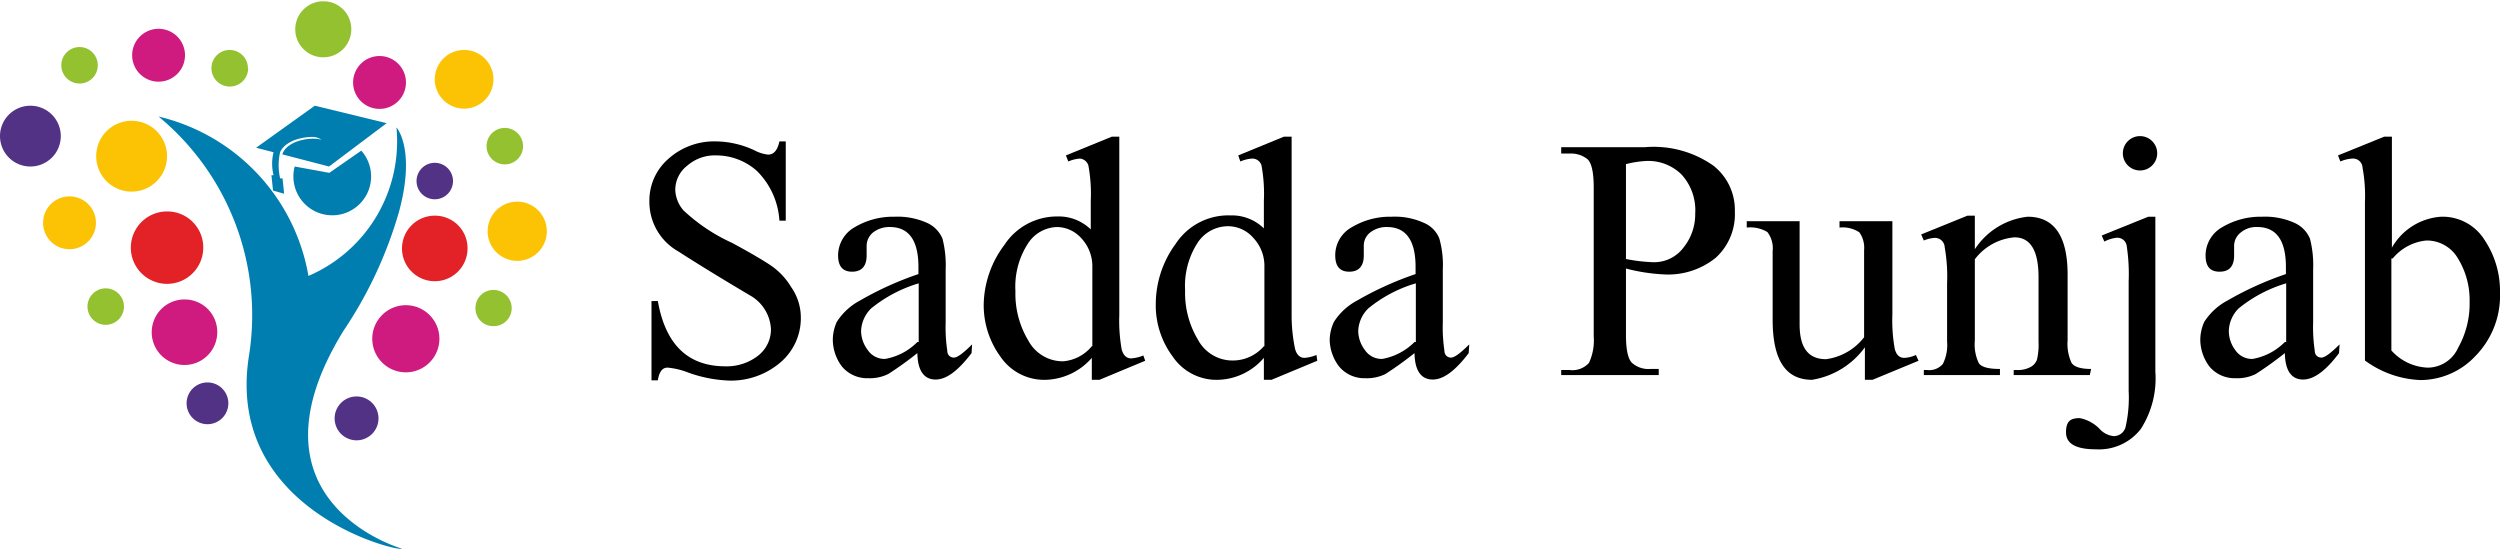 <svg xmlns="http://www.w3.org/2000/svg" viewBox="0 0 94.59 20.76"><g id="Layer_2" data-name="Layer 2"><g id="Layer_1-2" data-name="Layer 1"><g id="Layer_1-3" data-name="Layer_1"><g id="_2327444427120" data-name=" 2327444427120"><path d="M17.69,9.4a1.24,1.24,0,1,1-1.24-1.24A1.23,1.23,0,0,1,17.69,9.4Z" style="fill:#e22227;fill-rule:evenodd"/><path d="M7.69,9.4A1.37,1.37,0,1,1,6.32,8,1.36,1.36,0,0,1,7.69,9.4Z" style="fill:#e22227;fill-rule:evenodd"/><path d="M8.22,12.57A1.24,1.24,0,1,1,7,11.33,1.23,1.23,0,0,1,8.22,12.57Z" style="fill:#cf1a7f;fill-rule:evenodd"/><path d="M8.64,15.26a.79.79,0,1,1-.79-.79A.79.79,0,0,1,8.64,15.26Z" style="fill:#513285;fill-rule:evenodd"/><path d="M2.3,5.15A1.15,1.15,0,1,1,1.15,4,1.15,1.15,0,0,1,2.3,5.15Z" style="fill:#513285;fill-rule:evenodd"/><path d="M14.32,15.79A.83.83,0,1,1,13.5,15,.83.83,0,0,1,14.32,15.79Z" style="fill:#513285;fill-rule:evenodd"/><path d="M19.36,11.66a.68.68,0,0,1-.69.68.67.67,0,0,1-.68-.68.68.68,0,0,1,.68-.69A.69.69,0,0,1,19.36,11.66Z" style="fill:#93c12f;fill-rule:evenodd"/><path d="M4.69,11.6a.69.69,0,0,1-1.38,0,.69.69,0,1,1,1.38,0Z" style="fill:#93c12f;fill-rule:evenodd"/><path d="M19.79,5.53a.69.69,0,0,1-1.38,0,.69.69,0,1,1,1.38,0Z" style="fill:#93c12f;fill-rule:evenodd"/><path d="M13.29,1.05a1.06,1.06,0,1,1-1.12-1h.13A1.05,1.05,0,0,1,13.29,1.05Z" style="fill:#93c12f;fill-rule:evenodd"/><path d="M9.39,2.58A.69.69,0,0,1,8,2.58a.69.69,0,0,1,1.38,0Z" style="fill:#93c12f;fill-rule:evenodd"/><path d="M17.14,6.85a.69.69,0,0,1-.69.69.69.69,0,0,1,0-1.38A.69.69,0,0,1,17.14,6.85Z" style="fill:#513285;fill-rule:evenodd"/><path d="M3.7,2.47A.69.69,0,1,1,3,1.78.69.69,0,0,1,3.7,2.47Z" style="fill:#93c12f;fill-rule:evenodd"/><path d="M6.32,5.91A1.34,1.34,0,1,1,5,4.57,1.34,1.34,0,0,1,6.32,5.91Z" style="fill:#fcc304;fill-rule:evenodd"/><path d="M3.63,8.43a1,1,0,1,1-1-1A1,1,0,0,1,3.63,8.43Z" style="fill:#fcc304;fill-rule:evenodd"/><path d="M18.67,3a1.11,1.11,0,1,1-1.11-1.11A1.11,1.11,0,0,1,18.67,3Z" style="fill:#fcc304;fill-rule:evenodd"/><path d="M20.69,8.76a1.12,1.12,0,1,1-1.12-1.13A1.12,1.12,0,0,1,20.69,8.76Z" style="fill:#fcc304;fill-rule:evenodd"/><path d="M7,2.09a1,1,0,1,1-1-1A1,1,0,0,1,7,2.09Z" style="fill:#cf1a7f;fill-rule:evenodd"/><path d="M15.36,3.12a1,1,0,1,1-1-1A1,1,0,0,1,15.36,3.12Z" style="fill:#cf1a7f;fill-rule:evenodd"/><path d="M16.62,12.93a1.27,1.27,0,0,1-2.53,0,1.27,1.27,0,1,1,2.53,0Z" style="fill:#cf1a7f;fill-rule:evenodd"/><path d="M15.21,20.76S9,19,13,12.51A15.9,15.9,0,0,0,15.1,8C15.74,5.63,15,4.82,15,4.82a5.54,5.54,0,0,1-3.33,5.62A7.51,7.51,0,0,0,6,4.41a9.74,9.74,0,0,1,3.42,9.05C8.5,19.27,15,20.88,15.21,20.76ZM11.91,4,9.69,5.59l.66.17a1.8,1.8,0,0,0,0,.87l-.08,0,.06.58.42.12-.06-.58-.09,0a2.21,2.21,0,0,1,0-1,.8.8,0,0,1,.22-.27,1.46,1.46,0,0,1,.3-.17h0a2.1,2.1,0,0,1,.71-.13.62.62,0,0,1,.34.11c-.35-.12-1.3,0-1.49.55l0,0,1.77.46,2.18-1.64ZM11.15,6.3a1.47,1.47,0,1,0,2.52-.6l-1.21.84Z" style="fill:#007eb0"/><g style="isolation:isolate"><path d="M24.89,14.39h-.24v-3h.24c.29,1.65,1.14,2.47,2.56,2.47a1.93,1.93,0,0,0,1.23-.4,1.26,1.26,0,0,0,.49-1,1.55,1.55,0,0,0-.72-1.24q-1.69-1-2.79-1.71a2.15,2.15,0,0,1-1.09-1.89A2.09,2.09,0,0,1,25.3,6a2.59,2.59,0,0,1,1.79-.65,3.52,3.52,0,0,1,1.46.34,1.44,1.44,0,0,0,.51.16c.22,0,.36-.17.43-.5h.24v3h-.24a2.89,2.89,0,0,0-.86-1.89,2.31,2.31,0,0,0-1.52-.58A1.59,1.59,0,0,0,26,6.27a1.16,1.16,0,0,0-.45.93,1.25,1.25,0,0,0,.31.76,6.78,6.78,0,0,0,1.84,1.23c.63.34,1.11.62,1.43.83a2.64,2.64,0,0,1,.81.85A2,2,0,0,1,30.3,12a2.2,2.2,0,0,1-.78,1.72,2.88,2.88,0,0,1-1.93.68,5.1,5.1,0,0,1-1.54-.3,2.84,2.84,0,0,0-.78-.19C25.07,13.9,24.94,14.06,24.89,14.39Z"/><path d="M36.76,13.36c-.48.63-.93,1-1.36,1s-.68-.32-.69-1a13.38,13.38,0,0,1-1.1.79,1.58,1.58,0,0,1-.76.16,1.24,1.24,0,0,1-1-.45,1.71,1.71,0,0,1-.34-1,1.67,1.67,0,0,1,.15-.68,2.34,2.34,0,0,1,.88-.81,12.31,12.31,0,0,1,2.21-1V10.1c0-1-.36-1.51-1.08-1.51a1,1,0,0,0-.63.2.66.66,0,0,0-.25.51l0,.37c0,.4-.19.61-.55.61s-.53-.21-.53-.62a1.23,1.23,0,0,1,.64-1.07,2.83,2.83,0,0,1,1.49-.39,2.73,2.73,0,0,1,1.23.23,1.14,1.14,0,0,1,.59.6,4.06,4.06,0,0,1,.12,1.17v2a5.93,5.93,0,0,0,.06,1.06c0,.18.12.27.25.27s.35-.16.69-.5Zm-2-.42V10.72a5.2,5.2,0,0,0-1.8.95,1.26,1.26,0,0,0-.38.85,1.21,1.21,0,0,0,.25.72.76.76,0,0,0,.66.34A2.26,2.26,0,0,0,34.71,12.94Z"/><path d="M43.33,13.65l-1.73.72h-.29v-.83a2.4,2.4,0,0,1-1.72.83,2,2,0,0,1-1.74-.88,3.3,3.3,0,0,1-.63-2A3.85,3.85,0,0,1,38,9.27,2.38,2.38,0,0,1,40,8.19a1.74,1.74,0,0,1,1.27.49V7.6a5.91,5.91,0,0,0-.09-1.34A.37.37,0,0,0,40.86,6a1.33,1.33,0,0,0-.44.11l-.09-.23,1.74-.71h.28v6.74a6.2,6.2,0,0,0,.09,1.31c.06.22.18.34.36.34a1.48,1.48,0,0,0,.46-.11Zm-2-.55v-3A1.55,1.55,0,0,0,40.9,9,1.25,1.25,0,0,0,40,8.59a1.35,1.35,0,0,0-1.11.63,3,3,0,0,0-.47,1.8,3.43,3.43,0,0,0,.49,1.87,1.48,1.48,0,0,0,1.32.78A1.57,1.57,0,0,0,41.31,13.1Z"/><path d="M49.84,13.65l-1.73.72h-.29v-.83a2.36,2.36,0,0,1-1.71.83,2,2,0,0,1-1.74-.88,3.24,3.24,0,0,1-.64-2,3.85,3.85,0,0,1,.75-2.26,2.38,2.38,0,0,1,2.07-1.08,1.74,1.74,0,0,1,1.27.49V7.6a5.91,5.91,0,0,0-.09-1.34A.36.36,0,0,0,47.37,6a1.33,1.33,0,0,0-.44.11l-.08-.23,1.73-.71h.29v6.74A6.2,6.2,0,0,0,49,13.2c.06.22.18.34.36.34a1.44,1.44,0,0,0,.45-.11Zm-2-.55v-3A1.54,1.54,0,0,0,47.42,9a1.27,1.27,0,0,0-1-.44,1.38,1.38,0,0,0-1.11.63,3,3,0,0,0-.47,1.8,3.43,3.43,0,0,0,.49,1.87,1.48,1.48,0,0,0,1.32.78A1.55,1.55,0,0,0,47.82,13.1Z"/><path d="M55.57,13.36c-.48.63-.93,1-1.36,1s-.68-.32-.69-1a13.38,13.38,0,0,1-1.1.79,1.58,1.58,0,0,1-.76.16,1.24,1.24,0,0,1-1-.45,1.72,1.72,0,0,1-.35-1,1.69,1.69,0,0,1,.16-.68,2.34,2.34,0,0,1,.88-.81,12.31,12.31,0,0,1,2.21-1V10.1c0-1-.36-1.51-1.08-1.51a1,1,0,0,0-.63.2.63.63,0,0,0-.25.51l0,.37c0,.4-.19.61-.55.61s-.53-.21-.53-.62a1.21,1.21,0,0,1,.64-1.07,2.81,2.81,0,0,1,1.49-.39,2.65,2.65,0,0,1,1.22.23,1.07,1.07,0,0,1,.59.6,3.67,3.67,0,0,1,.13,1.17v2a5.93,5.93,0,0,0,.06,1.06c0,.18.12.27.25.27s.35-.16.69-.5Zm-2-.42V10.72a5.1,5.1,0,0,0-1.8.95,1.26,1.26,0,0,0-.38.85,1.21,1.21,0,0,0,.25.72.76.76,0,0,0,.66.34A2.29,2.29,0,0,0,53.52,12.94Z"/><path d="M61.52,10.16v2.51c0,.57.08.93.24,1.07a.93.93,0,0,0,.67.22h.33v.23H59.07V14h.32a.84.84,0,0,0,.73-.27,2,2,0,0,0,.18-1V7.1q0-.87-.24-1.08a1,1,0,0,0-.67-.21h-.32V5.57h3.16a3.92,3.92,0,0,1,2.6.7A2.13,2.13,0,0,1,65.64,8a2.23,2.23,0,0,1-.72,1.75,2.86,2.86,0,0,1-2,.63A6.88,6.88,0,0,1,61.52,10.16Zm0-3.95V9.8a6.43,6.43,0,0,0,1,.12,1.39,1.39,0,0,0,1.19-.57,2,2,0,0,0,.43-1.27,2,2,0,0,0-.52-1.48,1.79,1.79,0,0,0-1.32-.51A3.82,3.82,0,0,0,61.52,6.21Z"/><path d="M72.59,13.65l-1.74.72h-.29V13.14a3.07,3.07,0,0,1-2,1.23c-1,0-1.49-.75-1.49-2.27V9.5a1,1,0,0,0-.2-.72,1.25,1.25,0,0,0-.78-.17V8.37h2v3.9c0,.88.32,1.32,1,1.32a2.18,2.18,0,0,0,1.44-.83V9.46a1,1,0,0,0-.18-.67,1.14,1.14,0,0,0-.75-.18V8.37h2V11.9a6.09,6.09,0,0,0,.09,1.3c.06.23.18.34.36.34a1.14,1.14,0,0,0,.44-.11Z"/><path d="M79.07,14.19H76.19V14h.12a1,1,0,0,0,.51-.11.51.51,0,0,0,.25-.28,2.48,2.48,0,0,0,.06-.69V10.49c0-1-.3-1.51-.91-1.51a2.1,2.1,0,0,0-1.5.83v3.07a1.65,1.65,0,0,0,.15.86c.1.15.37.22.8.22v.23H72.79V14h.12a.68.68,0,0,0,.6-.23,1.59,1.59,0,0,0,.16-.85V10.72a6.26,6.26,0,0,0-.09-1.36A.37.37,0,0,0,73.21,9a1.26,1.26,0,0,0-.42.1l-.1-.23,1.75-.71h.28V9.43a2.74,2.74,0,0,1,2-1.23c1,0,1.51.73,1.51,2.19v2.49a1.71,1.71,0,0,0,.15.85c.1.15.34.23.74.23Z"/><path d="M79.62,9.14l-.1-.23,1.76-.71h.27v5.86A3.54,3.54,0,0,1,81,16.23a2,2,0,0,1-1.7.77c-.75,0-1.13-.21-1.13-.64s.17-.54.52-.54a1.42,1.42,0,0,1,.78.44.84.84,0,0,0,.49.24.46.46,0,0,0,.46-.33,5,5,0,0,0,.12-1.38V10.64a7,7,0,0,0-.07-1.31A.36.36,0,0,0,80.05,9,1.31,1.31,0,0,0,79.62,9.14Zm2-3.34a.65.65,0,0,1-1.3,0,.65.65,0,0,1,1.3,0Z"/><path d="M88.5,13.36c-.47.63-.93,1-1.36,1s-.68-.32-.69-1a13.38,13.38,0,0,1-1.1.79,1.56,1.56,0,0,1-.76.16,1.24,1.24,0,0,1-1-.45,1.71,1.71,0,0,1-.34-1,1.67,1.67,0,0,1,.15-.68,2.34,2.34,0,0,1,.88-.81,12.31,12.31,0,0,1,2.21-1V10.1c0-1-.36-1.51-1.08-1.51a.91.91,0,0,0-.62.2.64.64,0,0,0-.26.51l0,.37c0,.4-.18.61-.55.61s-.53-.21-.53-.62a1.23,1.23,0,0,1,.64-1.07,2.83,2.83,0,0,1,1.49-.39,2.73,2.73,0,0,1,1.23.23,1.14,1.14,0,0,1,.59.6,4.06,4.06,0,0,1,.12,1.17v2a5.93,5.93,0,0,0,.06,1.06c0,.18.12.27.25.27s.35-.16.69-.5Zm-2-.42V10.72a5.2,5.2,0,0,0-1.8.95,1.25,1.25,0,0,0-.37.85,1.2,1.2,0,0,0,.24.72.76.76,0,0,0,.66.34A2.26,2.26,0,0,0,86.45,12.94Z"/><path d="M89.48,13.64v-6a5.79,5.79,0,0,0-.09-1.29A.36.36,0,0,0,89,6a1.32,1.32,0,0,0-.45.11l-.09-.23,1.75-.71h.29V9.37A2.32,2.32,0,0,1,92.36,8.2,1.87,1.87,0,0,1,94,9.07a3.48,3.48,0,0,1,.59,2,3.26,3.26,0,0,1-.92,2.39,2.86,2.86,0,0,1-2.08.92A3.79,3.79,0,0,1,89.48,13.64Zm1-3.86v3.48a1.94,1.94,0,0,0,1.38.65,1.27,1.27,0,0,0,1.15-.76,3.39,3.39,0,0,0,.43-1.73,3,3,0,0,0-.44-1.64,1.36,1.36,0,0,0-1.2-.68A1.89,1.89,0,0,0,90.53,9.78Z"/></g></g></g></g></g></svg>
